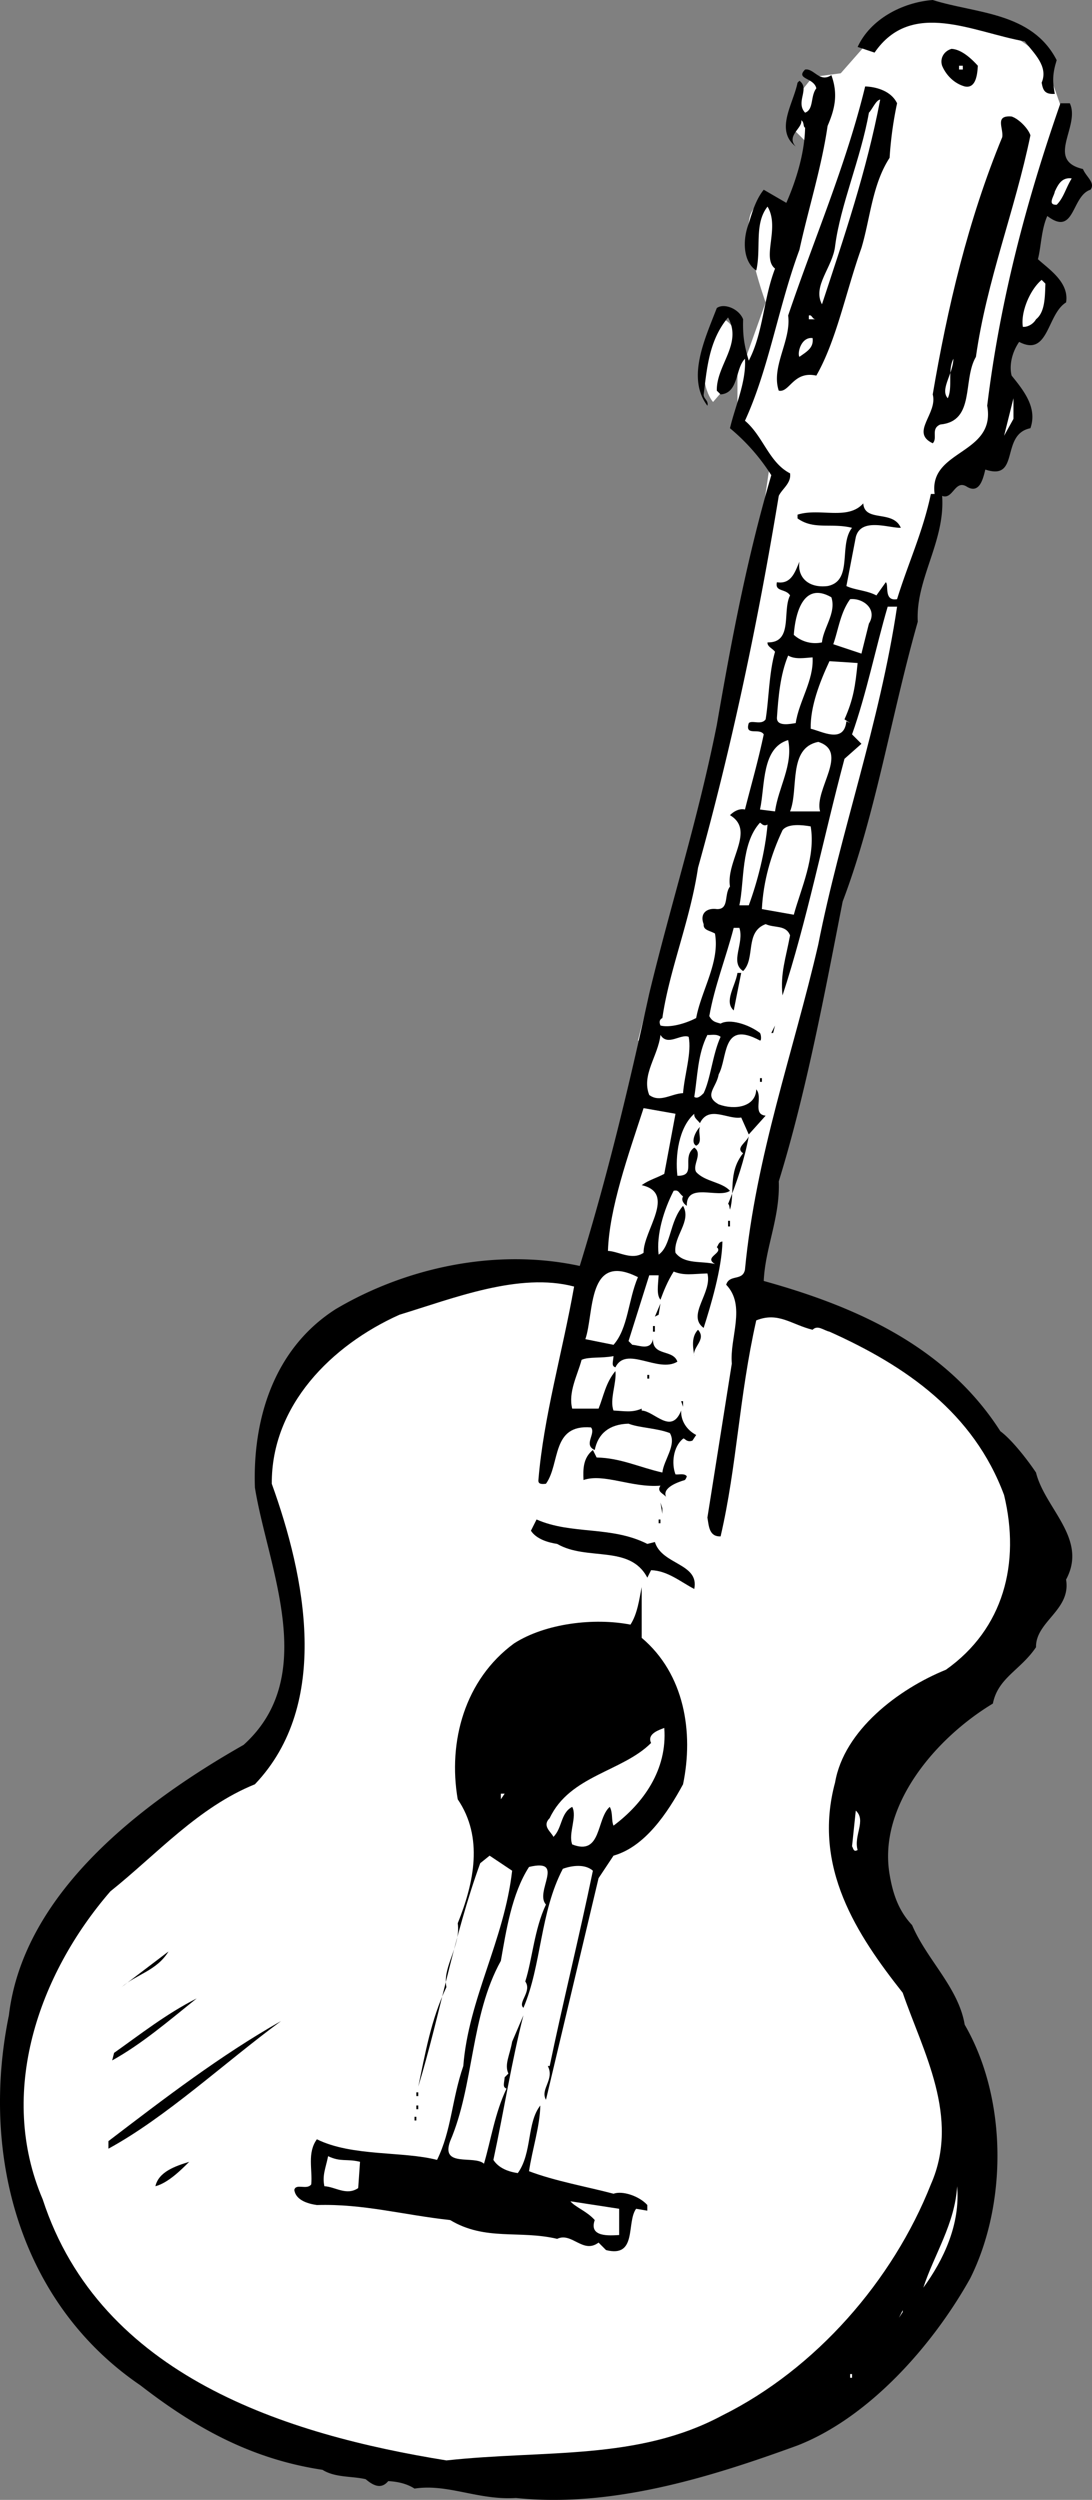 <svg xmlns="http://www.w3.org/2000/svg" width="58.156" height="133.102"><rect width="100%" height="100%" fill="#808080" stroke="none"/><path fill="#fff" d="m56.474 5.602-.699-2s-.523-1.477-3.8-2.5c-3.223-.977-5 .3-5 .3l-2.2 2.5-1.5.2-.8 1-.2 1.8 1 1-1.3 3.2s-1.473-.977-2 .3c-.473 1.223.8 4.7.8 4.7l-1 2.8s-1.273-3.527-2-1c-.773 2.473.2 3.5.2 3.5l1.3-1.5v2.2l1.7 2.8-1.2 8.2-5.8 22.3 8 1.5 8-30.8 2.8-2.5 3.7-18"/><path d="M56.275 3.203c-.226.723-.226 1.125-.101 1.797-.524.027-.625-.172-.7-.598.375-.875-.425-1.574-.898-2.199-2.727-.476-6.027-2.277-8 .598l-.902-.301c.675-1.473 2.375-2.375 4-2.5 2.277.727 5.277.625 6.601 3.203"/><path d="M52.076 3.5c-.027.527-.125 1.227-.7 1.102-.624-.176-1.027-.676-1.202-1.102-.125-.375.078-.773.5-.898.476.023.976.425 1.402.898m-7.801.5c.375 1.027.176 1.828-.2 2.703-.323 2.223-1.026 4.422-1.5 6.598-1.124 3.027-1.624 6.324-2.901 9.101.976.825 1.277 2.223 2.402 2.801.074.524-.426.824-.602 1.2-1.125 6.824-2.523 13.425-4.3 19.8-.422 2.824-1.524 5.422-1.899 8-.226.125-.125.324-.101.399.476.125 1.277-.075 1.902-.399.273-1.476 1.273-2.976 1-4.5-.324-.176-.625-.176-.602-.5-.222-.578.176-.875.7-.8.675.023.375-.778.703-1.2-.227-1.375 1.375-2.976 0-3.8.172-.176.472-.376.797-.301.375-1.477.675-2.477 1-4-.223-.375-1.024.125-.797-.602.172-.172.672.125.898-.2.176-1.073.176-2.472.5-3.597-.125-.176-.426-.277-.398-.5 1.375.024.773-1.676 1.199-2.5-.227-.375-.824-.176-.7-.703.774.125.973-.574 1.2-1.098-.125.825.473 1.426 1.5 1.301 1.375-.277.574-2.176 1.3-3.101-1.124-.274-2.027.125-2.902-.5v-.2c1.176-.375 2.676.325 3.5-.601.075 1.027 1.575.324 2 1.3-.625.024-2.125-.574-2.398.5l-.5 2.602c.473.223 1.074.223 1.598.5l.5-.703c.175.125-.125 1.027.601.902.574-1.875 1.375-3.574 1.8-5.601h.2c-.324-2.375 3.274-2.074 2.8-4.7.677-5.574 2.075-10.874 3.9-16.101h.5c.574 1.227-1.325 3.027.699 3.5.175.426.675.727.402 1.102-1.027.324-.824 2.523-2.3 1.398-.325.727-.325 1.625-.5 2.3.573.528 1.675 1.227 1.5 2.302-1.024.625-.927 2.925-2.5 2.101-.427.625-.524 1.324-.4 1.797.673.828 1.376 1.727 1 2.8-1.624.325-.527 2.825-2.402 2.2-.125.527-.324 1.328-1 .902-.625-.375-.722.723-1.3.5.175 2.426-1.422 4.426-1.297 6.7-1.426 5.023-2.227 10.226-4 14.898-.926 4.727-1.926 10.125-3.403 14.902.075 1.926-.722 3.524-.8 5.301 4.777 1.324 9.675 3.422 12.601 8 .574.422 1.375 1.422 1.899 2.2.476 1.925 2.777 3.523 1.601 5.699.274 1.625-1.625 2.226-1.601 3.601-.825 1.223-2.024 1.625-2.297 3-3.028 1.824-6.125 5.422-5.5 9.098.172 1.027.472 1.926 1.199 2.699.773 1.828 2.473 3.328 2.8 5.3 2.274 3.927 2.274 9.528.298 13.5-2.024 3.626-5.422 7.427-9.2 8.903-4.722 1.723-9.925 3.324-15 2.797-2.023.125-3.625-.773-5.398-.5-.426-.273-.926-.375-1.402-.398-.422.523-.922.125-1.2-.102-.722-.172-1.625-.074-2.3-.5-3.825-.574-6.825-2.273-9.7-4.5-6.425-4.375-8.523-12.273-7-19.7.778-6.573 7.176-11.374 12.5-14.398 4.075-3.675 1.278-9.476.602-13.699-.125-3.578.973-7.375 4.3-9.5 3.673-2.176 8.473-3.277 13-2.3 1.473-4.778 2.575-9.376 3.7-14.5 1.176-4.876 2.574-9.176 3.598-14.301.777-4.477 1.578-8.774 2.902-13.301a10.616 10.616 0 0 0-2.2-2.5c.274-1.176.876-2.473.798-3.7-.524.524-.325 1.825-1.297 1.899l-.203-.2c-.024-1.374 1.375-2.472.601-3.898-1.023 1.223-1.125 2.723-1.3 4.098-.024.227.277.328.199.602-1.125-1.477-.125-3.575.5-5.2.375-.277 1.175.024 1.402.598-.027.926.074 1.426.3 2.203.774-1.476.774-3.277 1.4-4.902-.727-.574.273-2.176-.4-3.301-.726.926-.327 2.227-.6 3.402-.727-.476-.727-1.675-.4-2.5.173-.574.376-1.277.798-1.8l1.203.699c.472-1.074.972-2.574 1-4-.125-.074-.028-.274-.203-.399.078.426-.825.825-.297 1.399-1.125-.875-.125-2.274.097-3.399l.102-.101c.574.426-.227 1.125.3 1.699.473-.172.274-.875.598-1.297-.125-.578-1.125-.476-.597-1 .472-.078.773.723 1.398.297"/><path fill="#fff" d="M51.076 3.703h.2V3.5h-.2v.203"/><path d="M47.775 5.5a19.884 19.884 0 0 0-.398 2.902c-.926 1.426-1.028 3.223-1.5 4.801-.828 2.324-1.328 4.922-2.403 6.797-1.222-.273-1.425.926-2 .8-.425-1.273.676-2.675.5-4 1.375-4.073 3.075-7.972 4.102-12.198.574.023 1.375.226 1.7.898"/><path fill="#fff" d="M46.877 5.3c-.727 3.825-1.926 7.325-3.102 10.903-.523-.976.574-1.976.7-3.101.277-2.176 1.374-4.676 1.8-7.102.176-.172.375-.672.602-.7"/><path d="M54.877 7.203c-.828 4.024-2.328 7.723-2.903 11.797-.722 1.227-.023 3.426-1.898 3.602-.527.226-.125.726-.402 1-1.223-.575.277-1.575 0-2.602.777-4.574 1.875-9.273 3.703-13.7.074-.472-.426-1.175.5-1.097.375.125.875.625 1 1"/><path fill="#fff" d="M57.076 9.5c-.324.527-.426 1.027-.8 1.402-.524.024-.126-.476-.102-.699.175-.375.375-.777.902-.703m-1.402 5.602c-.024.726-.024 1.523-.5 1.898-.125.227-.422.426-.7.402-.125-.777.375-1.976 1-2.5l.2.2M43.474 17h-.398v-.2c.176-.073.176.227.398.2m-.199 1c.074.527-.324.727-.7 1-.124-.172.075-1.074.7-1m7.199 3.203c-.425-.476.278-1.277.301-2.101-.324.625-.023 1.523-.3 2.101m2.999 2 .5-2v1.098zM44.275 31.8c.274.825-.426 1.626-.5 2.403a1.7 1.7 0 0 1-1.5-.402c.074-1.074.477-2.875 2-2m2 1.402-.398 1.598-1.5-.5c.273-.774.375-1.676.898-2.399.676-.074 1.477.524 1 1.301"/><path fill="#fff" d="M47.775 32.3c-.926 6.227-3.023 12.028-4.2 18-1.323 5.727-3.323 11.227-3.901 17.302-.125.625-.825.226-1 .8 1.078 1.125.175 2.825.3 4.2l-1.3 8.199c.078.426.078 1.027.703 1 .875-3.774.972-7.375 1.898-11.5 1.176-.473 1.875.226 3 .5.274-.274.574.027.899.101 4.078 1.825 7.675 4.325 9.3 8.7.875 3.625-.023 7.125-3.097 9.3-2.528 1.024-5.426 3.223-5.903 6-1.222 4.524 1.176 8.125 3.602 11.2 1.074 3.125 3.074 6.625 1.5 10.199-2.027 5.125-6.125 9.824-11.102 12.3-4.523 2.426-9.425 1.825-14.699 2.399-8.523-1.375-18.426-4.473-21.5-13.898-2.426-5.676-.226-11.977 3.602-16.399 2.472-1.976 4.672-4.476 7.699-5.703 4.074-4.273 2.676-11.074.898-16-.023-4.172 3.176-7.375 6.801-9 2.875-.875 6.375-2.273 9.3-1.5-.624 3.527-1.624 6.926-1.901 10.3-.024.227.175.227.402.2.773-1.074.273-3.172 2.398-3 .278.328-.425.926.2 1.203.175-.875.777-1.375 1.8-1.402.575.226 1.477.226 2.2.5.375.625-.325 1.426-.399 2.101-1.226-.277-2.226-.777-3.5-.8l-.2-.399c-.526.422-.526 1.024-.5 1.598 1.075-.375 2.575.426 4.099.3-.223.325.175.426.3.602-.222-.476.575-.777 1-.902 0 0 .075-.074.102-.2-.125-.175-.426-.074-.602-.101-.222-.574-.125-1.473.403-1.898.074-.075.172.226.5.101l.199-.3c-.527-.278-.824-.778-.8-1.301-.524 1.324-1.427.023-2.102 0V75c-.524.227-.922.125-1.5.102-.223-.575.175-1.477.101-2.102-.523.625-.625 1.328-.898 2h-1.403c-.222-.875.278-1.773.5-2.598.375-.175 1.075-.074 1.7-.199-.024.324-.125.524.101.598.574-1.176 2.274.324 3.3-.301-.226-.672-1.323-.273-1.3-1.2-.125.626-.726.325-1.101.302l-.2-.2 1.102-3.5h.5c-.027.524-.125 1.024.098 1.301.175-.476.375-.976.703-1.5.574.223.972.125 1.797.098.277 1.027-1.125 2.226-.2 2.902.375-1.176.977-3.176 1-4.601-.222.023-.222.226-.3.3.375.325-.723.524-.098.899-.727-.176-1.625.027-2.102-.598-.125-.875.875-1.676.403-2.5-.727.824-.625 2.125-1.301 2.598-.125-1.074.273-2.375.8-3.399.274-.074.274.125.5.301-.124.223.075.422.2.5-.027-1.277 1.676-.375 2.3-.8-.425-.477-1.327-.477-1.8-1-.227-.376.375-.977-.102-1.301-.722.523.176 1.523-.898 1.5-.125-1.075.074-2.575.898-3.301-.023.226.176.324.301.5.477-.973 1.477-.176 2.2-.301l.402.902.898-1c-.726-.074-.125-.976-.5-1.402-.023.926-1.125 1.125-2 .8-.824-.472-.125-.874 0-1.597.477-.875.176-2.777 2-1.902l.2.101c.074.024.074-.277 0-.402-.626-.473-1.626-.773-2.098-.5-.227-.074-.426-.074-.602-.398.274-1.575.875-3.075 1.3-4.7h.302c.273.825-.528 1.825.199 2.301.676-.676.074-2.078 1.2-2.5.476.223 1.073.024 1.3.598-.227 1.226-.527 2.027-.402 3.199 1.277-3.875 2.175-8.375 3.3-12.598l.903-.8-.5-.5c.773-2.176 1.273-4.676 1.898-6.801h.5M43.275 35c.074 1.227-.726 2.328-.898 3.5-.227.027-1.028.227-1-.297.074-1.078.172-2.277.597-3.3.375.222.875.124 1.301.097"/><path fill="#fff" d="M45.674 35.3c-.125 1.227-.223 1.927-.7 3l.301.2-.2-.098c-.124 1.223-1.323.524-1.901.399-.024-1.176.476-2.473 1-3.598l1.5.098m-3.7 4.101c.278 1.325-.523 2.524-.699 3.801l-.8-.101c.277-1.274.074-3.274 1.5-3.7m1.699 3.801h-1.598c.473-1.176-.125-3.375 1.5-3.703 1.676.527-.227 2.527.098 3.703m-2.797.699c-.125 1.426-.528 3.024-1 4.301h-.5c.273-1.277.074-3.277 1.097-4.402.075.027.176.226.403.101m2.297.098c.277 1.625-.524 3.328-.899 4.703l-1.7-.3c.075-1.477.474-2.876 1.099-4.2.277-.375 1.078-.277 1.5-.203"/><path d="M39.076 53.8c-.527-.472.074-1.273.2-2h.198l-.398 2m2.301-.198-.102.601.102-.601M41.076 55l.2-.398-.102.398zm0 0"/><path fill="#fff" d="M36.674 55.203c.175.824-.223 2.024-.297 3-.625.024-1.227.524-1.801.098-.426-1.074.473-2.074.598-3.2.375.626 1.078-.074 1.5.102m1.703 0c-.426.922-.528 2.223-.903 3-.125.125-.324.324-.5.2.176-1.075.176-2.278.7-3.301.175.023.476-.075.703.101"/><path d="m40.877 55.902-.203.7.203-.7m-.403 1.7h.102v-.2h-.102v.2"/><path fill="#fff" d="M35.377 62.5c-.426.227-.828.328-1.203.602 1.875.425.078 2.425.101 3.601-.625.422-1.324-.078-1.898-.101.074-2.274 1.074-5.075 1.898-7.602l1.7.3-.598 3.2"/><path d="M37.076 61c-.324-.172-.027-.773.2-1-.126.328.175.828-.2 1m1.699 3.102c.074.023.074.226.102.3.273-.875-.125-1.976.699-3-.426-.277.176-.574.3-.902-.226 1.227-.624 2.426-1.1 3.602m-.001 1.198h.102V65h-.102v.3"/><path fill="#fff" d="M33.974 68c-.523 1.227-.523 2.727-1.3 3.602l-1.5-.301c.476-1.375.078-4.676 2.8-3.301"/><path d="m34.877 70.102.297-.7-.098.598zm-.102.5h.102v.3h-.102v-.3m2.199 1.601c-.023-.277-.222-.976.2-1.402.476.527-.325.926-.2 1.402m-2.5 1.199h.102v-.199h-.102v.2m1.903 1.499-.102-.3h.102zm-1.102 5.7L35.174 80l.101.3zm-.801 1.601.403-.101c.375 1.226 2.375 1.125 2.097 2.5-.722-.375-1.425-.977-2.3-1l-.2.398c-.925-1.773-3.222-.875-4.8-1.797-.524-.078-1.125-.277-1.399-.703l.3-.598c1.876.825 3.974.325 5.9 1.301m.601-1.101h.098v-.2h-.098v.2m-.902 6.101c2.277 1.922 2.777 5.024 2.203 7.797-.828 1.527-2.028 3.328-3.703 3.8l-.797 1.2-2.801 11.8c-.324-.573.473-1.073.098-1.8h.101c.676-3.273 1.574-6.875 2.3-10.398-.425-.375-1.124-.274-1.6-.102-1.223 2.328-1.126 5.125-2.098 7.402-.328-.277.472-.875.097-1.402.375-1.172.477-2.773 1.102-4.098-.625-.675 1.074-2.476-.902-2-.922 1.426-1.223 3.426-1.5 5-1.625 2.926-1.422 6.625-2.7 9.598-.523 1.426 1.278.727 1.801 1.203.375-1.277.574-2.676 1.2-4-.223-.078-.126-.277-.098-.601l.199-.2c-.227-.476.074-.976.2-1.699l.6-1.402c-.624 2.426-1.027 5.027-1.6 7.699.273.426.773.625 1.3.703.773-1.078.473-2.676 1.2-3.601-.024 1.125-.427 2.324-.602 3.5 1.375.523 3.078.824 4.5 1.199.476-.176 1.375.125 1.8.601v.301l-.597-.101c-.528.726.074 2.625-1.602 2.199l-.398-.399c-.828.625-1.426-.574-2.203-.199-2.024-.476-3.825.125-5.7-1-2.523-.277-4.625-.875-7.097-.8-.528-.075-1.125-.278-1.203-.801.078-.375.675.023.902-.301.074-.774-.227-1.676.3-2.399 1.876.926 4.575.625 6.4 1.098.773-1.574.773-3.172 1.398-5 .277-3.574 2.175-6.672 2.601-10.398l-1.2-.801-.5.402c-1.425 3.922-2.124 8.024-3.3 11.899.375-1.774.676-3.575 1.5-5.301-.226-1.074.774-2.176.602-3.399.875-2.175 1.375-4.574 0-6.601-.528-3.074.375-6.375 3-8.301 1.672-1.074 4.273-1.375 6.199-1 .375-.574.473-1.375.598-2v2.703"/><path fill="#fff" d="M35.377 92c.172 2.227-1.125 4.027-2.703 5.203-.125-.277-.024-.676-.2-1-.722.625-.425 2.625-2 2-.222-.578.278-1.476 0-2-.625.324-.523 1.125-1 1.598-.125-.274-.625-.574-.199-1 1.074-2.274 3.875-2.473 5.399-4-.223-.473.375-.676.703-.801m-8.703 3.8v-.3h.203zm19 2.7c-.223.125-.223-.074-.297-.2l.199-1.898c.574.524-.125 1.325.098 2.098"/><path d="m9.974 103.203-.3.2.3-.2m-3.5 2.597 2.5-1.898c-.625 1.024-1.722 1.223-2.5 1.899m4 .601c-1.523 1.223-2.925 2.426-4.5 3.301l.102-.402c1.375-.973 2.773-2.074 4.398-2.899m4.5 1.2c-3.023 2.226-6.125 5.125-9.199 6.8V114c2.977-2.273 5.977-4.574 9.2-6.398m7.199 4h.101v-.2h-.101v.2m0 .698h.101v-.198h-.101v.199m-.098.601h.098v-.199h-.098v.2"/><path fill="#fff" d="m19.174 115.102-.098 1.398c-.625.426-1.227-.074-1.8-.098-.126-.574.073-.976.198-1.601.676.324.977.125 1.7.3"/><path d="M10.076 115.102c-.426.425-1.125 1.125-1.8 1.3.175-.777 1.073-1.074 1.8-1.3"/><path fill="#fff" d="M49.174 121.8c.578-1.773 1.675-3.374 1.8-5.398.176 2.024-.722 3.926-1.8 5.399M32.974 119c-.523.027-1.625.125-1.3-.797-.422-.476-1.024-.676-1.297-1l2.597.399V119m14.903 4.402.199-.402v.102zm-2.602 3.2h.102v-.2h-.102v.2"/></svg>

